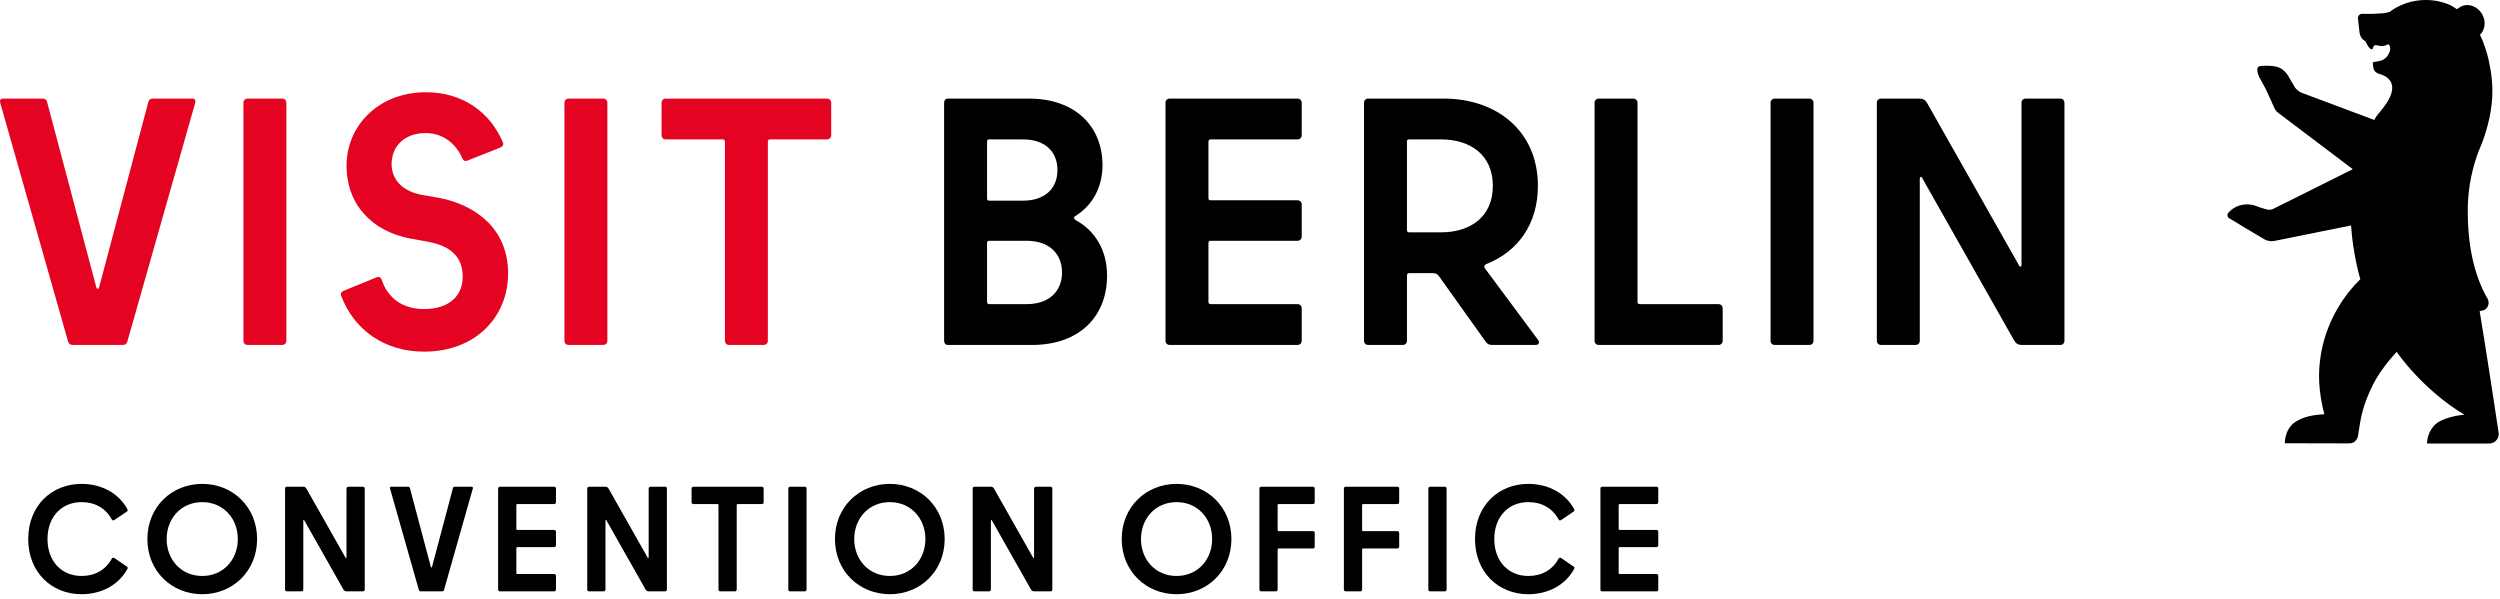 <?xml version="1.0" encoding="UTF-8" standalone="no"?>
<!DOCTYPE svg PUBLIC "-//W3C//DTD SVG 1.1//EN" "http://www.w3.org/Graphics/SVG/1.1/DTD/svg11.dtd">
<svg width="100%" height="100%" viewBox="0 0 334 80" version="1.1" xmlns="http://www.w3.org/2000/svg" xmlns:xlink="http://www.w3.org/1999/xlink" xml:space="preserve" xmlns:serif="http://www.serif.com/" style="fill-rule:evenodd;clip-rule:evenodd;stroke-linejoin:round;stroke-miterlimit:2;">
    <g transform="matrix(1,0,0,1,126.651,13.17)">
        <path d="M0,32.917L11.191,32.917C17.775,32.917 21.254,28.92 21.254,23.653C21.254,20.22 19.609,17.634 17.116,16.271C16.788,16.083 16.741,15.847 17.069,15.659C19.232,14.295 20.643,11.944 20.643,8.888C20.643,3.855 17.164,0 10.769,0L0,0C-0.33,0 -0.518,0.234 -0.518,0.563L-0.518,32.353C-0.518,32.682 -0.33,32.917 0,32.917M5.501,5.454L10.016,5.454C12.979,5.454 14.624,7.1 14.624,9.546C14.624,11.99 12.979,13.637 10.016,13.637L5.501,13.637C5.313,13.637 5.22,13.543 5.22,13.355L5.22,5.737C5.22,5.549 5.313,5.454 5.501,5.454M5.501,18.998L10.487,18.998C13.543,18.998 15.235,20.737 15.235,23.231C15.235,25.723 13.543,27.462 10.487,27.462L5.501,27.462C5.313,27.462 5.22,27.321 5.22,27.18L5.22,19.28C5.22,19.092 5.313,18.998 5.501,18.998M29.06,0.563L29.06,32.353C29.06,32.682 29.296,32.917 29.625,32.917L46.695,32.917C47.024,32.917 47.258,32.682 47.258,32.353L47.258,28.027C47.258,27.697 47.024,27.462 46.695,27.462L35.079,27.462C34.892,27.462 34.797,27.321 34.797,27.18L34.797,19.28C34.797,19.092 34.938,18.998 35.079,18.998L46.695,18.998C47.024,18.998 47.258,18.763 47.258,18.433L47.258,14.154C47.258,13.825 47.024,13.589 46.695,13.589L35.079,13.589C34.892,13.589 34.797,13.497 34.797,13.308L34.797,5.737C34.797,5.549 34.938,5.454 35.079,5.454L46.695,5.454C47.024,5.454 47.258,5.219 47.258,4.89L47.258,0.563C47.258,0.234 47.024,0 46.695,0L29.625,0C29.296,0 29.06,0.234 29.06,0.563M61.319,32.353L61.319,23.606C61.319,23.418 61.46,23.323 61.601,23.323L64.752,23.323C65.175,23.323 65.363,23.418 65.645,23.794L71.712,32.306C72.04,32.823 72.276,32.917 72.839,32.917L78.483,32.917C78.954,32.917 79.094,32.587 78.812,32.212L71.758,22.713C71.57,22.478 71.616,22.242 71.946,22.102C76.084,20.456 78.812,16.834 78.812,11.663C78.812,4.326 73.31,0 66.209,0L56.146,0C55.817,0 55.582,0.234 55.582,0.563L55.582,32.353C55.582,32.682 55.817,32.917 56.146,32.917L60.754,32.917C61.083,32.917 61.319,32.682 61.319,32.353M61.601,5.454L65.88,5.454C69.736,5.454 72.793,7.477 72.793,11.663C72.793,15.847 69.736,17.869 65.88,17.869L61.601,17.869C61.412,17.869 61.319,17.727 61.319,17.587L61.319,5.737C61.319,5.549 61.412,5.454 61.601,5.454M86.382,0.563L86.382,32.353C86.382,32.682 86.618,32.917 86.946,32.917L102.934,32.917C103.264,32.917 103.499,32.682 103.499,32.353L103.499,28.027C103.499,27.697 103.264,27.462 102.934,27.462L92.401,27.462C92.213,27.462 92.119,27.321 92.119,27.18L92.119,0.563C92.119,0.234 91.885,0 91.556,0L86.946,0C86.618,0 86.382,0.234 86.382,0.563M115.067,0L110.459,0C110.129,0 109.894,0.234 109.894,0.563L109.894,32.353C109.894,32.682 110.129,32.917 110.459,32.917L115.067,32.917C115.396,32.917 115.631,32.682 115.631,32.353L115.631,0.563C115.631,0.234 115.396,0 115.067,0M143.092,22.29L130.819,0.611C130.538,0.14 130.255,0 129.737,0L124.659,0C124.329,0 124.095,0.234 124.095,0.563L124.095,32.353C124.095,32.682 124.329,32.917 124.659,32.917L129.267,32.917C129.597,32.917 129.833,32.682 129.833,32.353L129.833,10.722C129.833,10.439 130.02,10.345 130.161,10.627L142.434,32.306C142.716,32.776 142.998,32.917 143.516,32.917L148.595,32.917C148.923,32.917 149.159,32.682 149.159,32.353L149.159,0.563C149.159,0.234 148.923,0 148.595,0L143.987,0C143.657,0 143.422,0.234 143.422,0.563L143.422,22.195C143.422,22.478 143.234,22.572 143.092,22.29" style="fill-rule:nonzero;"/>
    </g>
    <g transform="matrix(1,0,0,1,9.716,13.216)">
        <path d="M0,32.871L6.724,32.871C6.96,32.871 7.194,32.73 7.289,32.448L16.364,0.517C16.458,0.142 16.317,-0.046 15.941,-0.046L10.722,-0.046C10.392,-0.046 10.204,0.094 10.11,0.377L3.527,25.159C3.433,25.441 3.245,25.441 3.151,25.159L-3.433,0.377C-3.527,0.094 -3.715,-0.046 -4.045,-0.046L-9.264,-0.046C-9.64,-0.046 -9.782,0.142 -9.687,0.517L-0.611,32.448C-0.518,32.73 -0.282,32.871 0,32.871M27.978,-0.046L23.37,-0.046C23.041,-0.046 22.807,0.188 22.807,0.517L22.807,32.307C22.807,32.636 23.041,32.871 23.37,32.871L27.978,32.871C28.308,32.871 28.544,32.636 28.544,32.307L28.544,0.517C28.544,0.188 28.308,-0.046 27.978,-0.046M46.929,33.764C53.982,33.764 58.167,28.968 58.167,23.325C58.167,17.212 53.653,14.108 48.904,13.215L46.507,12.792C43.967,12.274 42.602,10.721 42.602,8.7C42.602,6.349 44.296,4.562 47.164,4.562C49.374,4.562 51.162,5.879 52.055,7.947C52.196,8.277 52.431,8.372 52.76,8.229L57.134,6.491C57.462,6.349 57.604,6.113 57.462,5.785C55.77,1.788 52.102,-0.893 47.212,-0.893C40.769,-0.893 36.583,3.669 36.583,8.888C36.583,14.202 40.063,17.729 45.189,18.669L47.54,19.092C50.456,19.658 52.102,21.068 52.102,23.748C52.102,26.288 50.315,28.075 46.929,28.075C44.248,28.075 42.132,26.758 41.286,24.17C41.193,23.842 40.91,23.701 40.581,23.842L36.207,25.629C35.877,25.771 35.737,26.005 35.877,26.334C37.618,30.942 41.756,33.764 46.929,33.764M70.864,-0.046L66.256,-0.046C65.926,-0.046 65.691,0.188 65.691,0.517L65.691,32.307C65.691,32.636 65.926,32.871 66.256,32.871L70.864,32.871C71.193,32.871 71.428,32.636 71.428,32.307L71.428,0.517C71.428,0.188 71.193,-0.046 70.864,-0.046M100.771,-0.046L79.233,-0.046C78.905,-0.046 78.669,0.188 78.669,0.517L78.669,4.844C78.669,5.173 78.905,5.408 79.233,5.408L86.852,5.408C87.04,5.408 87.134,5.55 87.134,5.691L87.134,32.307C87.134,32.636 87.37,32.871 87.698,32.871L92.306,32.871C92.636,32.871 92.871,32.636 92.871,32.307L92.871,5.691C92.871,5.503 92.965,5.408 93.153,5.408L100.771,5.408C101.1,5.408 101.334,5.173 101.334,4.844L101.334,0.517C101.334,0.188 101.1,-0.046 100.771,-0.046" style="fill:rgb(228,4,34);fill-rule:nonzero;"/>
    </g>
    <g transform="matrix(1,0,0,1,3.769,72.017)">
        <path d="M0,0C0,-4.393 3.075,-7.37 7.129,-7.37C9.826,-7.37 12.122,-6.091 13.26,-3.975C13.32,-3.854 13.3,-3.754 13.181,-3.674L11.503,-2.537C11.383,-2.456 11.244,-2.477 11.164,-2.616C10.365,-4.115 8.927,-4.933 7.129,-4.933C4.393,-4.933 2.576,-2.896 2.576,0C2.576,2.895 4.393,4.932 7.129,4.932C8.927,4.932 10.365,4.113 11.164,2.616C11.244,2.476 11.383,2.456 11.503,2.536L13.181,3.674C13.3,3.753 13.32,3.853 13.26,3.974C12.122,6.091 9.826,7.37 7.129,7.37C3.075,7.37 0,4.393 0,0" style="fill-rule:nonzero;"/>
    </g>
    <g transform="matrix(1,0,0,1,31.771,72.017)">
        <path d="M0,0C0,-2.756 -1.937,-4.933 -4.753,-4.933C-7.569,-4.933 -9.506,-2.756 -9.506,0C-9.506,2.756 -7.569,4.932 -4.753,4.932C-1.937,4.932 0,2.756 0,0M-12.082,0C-12.082,-4.254 -8.867,-7.37 -4.753,-7.37C-0.639,-7.37 2.577,-4.254 2.577,0C2.577,4.254 -0.639,7.37 -4.753,7.37C-8.867,7.37 -12.082,4.254 -12.082,0" style="fill-rule:nonzero;"/>
    </g>
    <g transform="matrix(1,0,0,1,46.293,69.58)">
        <path d="M0,4.873L0,-4.313C0,-4.453 0.1,-4.553 0.239,-4.553L2.197,-4.553C2.337,-4.553 2.436,-4.453 2.436,-4.313L2.436,9.187C2.436,9.327 2.337,9.426 2.197,9.426L0.04,9.426C-0.179,9.426 -0.3,9.366 -0.419,9.166L-5.632,-0.039C-5.692,-0.159 -5.772,-0.119 -5.772,-0L-5.772,9.187C-5.772,9.327 -5.871,9.426 -6.011,9.426L-7.968,9.426C-8.108,9.426 -8.208,9.327 -8.208,9.187L-8.208,-4.313C-8.208,-4.453 -8.108,-4.553 -7.968,-4.553L-5.811,-4.553C-5.592,-4.553 -5.472,-4.493 -5.352,-4.294L-0.139,4.912C-0.079,5.033 0,4.994 0,4.873" style="fill-rule:nonzero;"/>
    </g>
    <g transform="matrix(1,0,0,1,55.961,65.205)">
        <path d="M0,13.622L-3.853,0.061C-3.894,-0.098 -3.835,-0.179 -3.674,-0.179L-1.457,-0.179C-1.318,-0.179 -1.237,-0.119 -1.197,0.001L1.598,10.526C1.637,10.646 1.718,10.646 1.758,10.526L4.553,0.001C4.594,-0.119 4.673,-0.179 4.814,-0.179L7.031,-0.179C7.19,-0.179 7.25,-0.098 7.209,0.061L3.356,13.622C3.316,13.742 3.217,13.801 3.116,13.801L0.26,13.801C0.141,13.801 0.041,13.742 0,13.622" style="fill-rule:nonzero;"/>
    </g>
    <g transform="matrix(1,0,0,1,66.788,79.006)">
        <path d="M0,-13.98L7.249,-13.98C7.388,-13.98 7.488,-13.88 7.488,-13.74L7.488,-11.902C7.488,-11.763 7.388,-11.663 7.249,-11.663L2.317,-11.663C2.256,-11.663 2.197,-11.624 2.197,-11.542L2.197,-8.328C2.197,-8.248 2.237,-8.207 2.317,-8.207L7.249,-8.207C7.388,-8.207 7.488,-8.107 7.488,-7.968L7.488,-6.152C7.488,-6.011 7.388,-5.911 7.249,-5.911L2.317,-5.911C2.256,-5.911 2.197,-5.872 2.197,-5.792L2.197,-2.437C2.197,-2.377 2.237,-2.317 2.317,-2.317L7.249,-2.317C7.388,-2.317 7.488,-2.217 7.488,-2.077L7.488,-0.239C7.488,-0.1 7.388,0 7.249,0L0,0C-0.139,0 -0.239,-0.1 -0.239,-0.239L-0.239,-13.74C-0.239,-13.88 -0.139,-13.98 0,-13.98" style="fill-rule:nonzero;"/>
    </g>
    <g transform="matrix(1,0,0,1,86.661,69.58)">
        <path d="M0,4.873L0,-4.313C0,-4.453 0.1,-4.553 0.239,-4.553L2.197,-4.553C2.337,-4.553 2.436,-4.453 2.436,-4.313L2.436,9.187C2.436,9.327 2.337,9.426 2.197,9.426L0.04,9.426C-0.179,9.426 -0.3,9.366 -0.419,9.166L-5.632,-0.039C-5.692,-0.159 -5.772,-0.119 -5.772,-0L-5.772,9.187C-5.772,9.327 -5.872,9.426 -6.011,9.426L-7.968,9.426C-8.107,9.426 -8.207,9.327 -8.207,9.187L-8.207,-4.313C-8.207,-4.453 -8.107,-4.553 -7.968,-4.553L-5.811,-4.553C-5.592,-4.553 -5.472,-4.493 -5.351,-4.294L-0.139,4.912C-0.079,5.033 0,4.994 0,4.873" style="fill-rule:nonzero;"/>
    </g>
    <g transform="matrix(1,0,0,1,102.021,78.766)">
        <path d="M0,-13.499L0,-11.662C0,-11.522 -0.1,-11.423 -0.239,-11.423L-3.475,-11.423C-3.555,-11.423 -3.595,-11.383 -3.595,-11.302L-3.595,0.001C-3.595,0.141 -3.695,0.24 -3.835,0.24L-5.791,0.24C-5.931,0.24 -6.031,0.141 -6.031,0.001L-6.031,-11.302C-6.031,-11.362 -6.071,-11.423 -6.151,-11.423L-9.386,-11.423C-9.526,-11.423 -9.626,-11.522 -9.626,-11.662L-9.626,-13.499C-9.626,-13.64 -9.526,-13.739 -9.386,-13.739L-0.239,-13.739C-0.1,-13.739 0,-13.64 0,-13.499" style="fill-rule:nonzero;"/>
    </g>
    <g transform="matrix(1,0,0,1,107.755,78.766)">
        <path d="M0,-13.499L0,0.001C0,0.141 -0.1,0.24 -0.239,0.24L-2.197,0.24C-2.336,0.24 -2.436,0.141 -2.436,0.001L-2.436,-13.499C-2.436,-13.64 -2.336,-13.739 -2.197,-13.739L-0.239,-13.739C-0.1,-13.739 0,-13.64 0,-13.499" style="fill-rule:nonzero;"/>
    </g>
    <g transform="matrix(1,0,0,1,123.632,72.017)">
        <path d="M0,0C0,-2.756 -1.937,-4.933 -4.753,-4.933C-7.569,-4.933 -9.506,-2.756 -9.506,0C-9.506,2.756 -7.569,4.932 -4.753,4.932C-1.937,4.932 0,2.756 0,0M-12.082,0C-12.082,-4.254 -8.868,-7.37 -4.753,-7.37C-0.64,-7.37 2.576,-4.254 2.576,0C2.576,4.254 -0.64,7.37 -4.753,7.37C-8.868,7.37 -12.082,4.254 -12.082,0" style="fill-rule:nonzero;"/>
    </g>
    <g transform="matrix(1,0,0,1,138.154,69.58)">
        <path d="M0,4.873L0,-4.313C0,-4.453 0.1,-4.553 0.239,-4.553L2.197,-4.553C2.337,-4.553 2.436,-4.453 2.436,-4.313L2.436,9.187C2.436,9.327 2.337,9.426 2.197,9.426L0.04,9.426C-0.179,9.426 -0.3,9.366 -0.419,9.166L-5.632,-0.039C-5.692,-0.159 -5.772,-0.119 -5.772,-0L-5.772,9.187C-5.772,9.327 -5.872,9.426 -6.011,9.426L-7.968,9.426C-8.107,9.426 -8.207,9.327 -8.207,9.187L-8.207,-4.313C-8.207,-4.453 -8.107,-4.553 -7.968,-4.553L-5.811,-4.553C-5.592,-4.553 -5.472,-4.493 -5.351,-4.294L-0.139,4.912C-0.079,5.033 0,4.994 0,4.873" style="fill-rule:nonzero;"/>
    </g>
    <g transform="matrix(1,0,0,1,161.942,72.017)">
        <path d="M0,0C0,-2.756 -1.937,-4.933 -4.753,-4.933C-7.569,-4.933 -9.506,-2.756 -9.506,0C-9.506,2.756 -7.569,4.932 -4.753,4.932C-1.937,4.932 0,2.756 0,0M-12.082,0C-12.082,-4.254 -8.868,-7.37 -4.753,-7.37C-0.64,-7.37 2.576,-4.254 2.576,0C2.576,4.254 -0.64,7.37 -4.753,7.37C-8.868,7.37 -12.082,4.254 -12.082,0" style="fill-rule:nonzero;"/>
    </g>
    <g transform="matrix(1,0,0,1,175.646,78.766)">
        <path d="M0,-13.499L0,-11.662C0,-11.522 -0.1,-11.423 -0.239,-11.423L-4.832,-11.423C-4.893,-11.423 -4.953,-11.383 -4.953,-11.302L-4.953,-7.927C-4.953,-7.867 -4.912,-7.809 -4.832,-7.809L-0.239,-7.809C-0.1,-7.809 0,-7.709 0,-7.568L0,-5.731C0,-5.59 -0.1,-5.491 -0.239,-5.491L-4.832,-5.491C-4.893,-5.491 -4.953,-5.451 -4.953,-5.371L-4.953,0.001C-4.953,0.141 -5.053,0.24 -5.192,0.24L-7.149,0.24C-7.288,0.24 -7.388,0.141 -7.388,0.001L-7.388,-13.499C-7.388,-13.64 -7.288,-13.739 -7.149,-13.739L-0.239,-13.739C-0.1,-13.739 0,-13.64 0,-13.499" style="fill-rule:nonzero;"/>
    </g>
    <g transform="matrix(1,0,0,1,186.931,78.766)">
        <path d="M0,-13.499L0,-11.662C0,-11.522 -0.1,-11.423 -0.239,-11.423L-4.832,-11.423C-4.893,-11.423 -4.953,-11.383 -4.953,-11.302L-4.953,-7.927C-4.953,-7.867 -4.912,-7.809 -4.832,-7.809L-0.239,-7.809C-0.1,-7.809 0,-7.709 0,-7.568L0,-5.731C0,-5.59 -0.1,-5.491 -0.239,-5.491L-4.832,-5.491C-4.893,-5.491 -4.953,-5.451 -4.953,-5.371L-4.953,0.001C-4.953,0.141 -5.053,0.24 -5.192,0.24L-7.149,0.24C-7.288,0.24 -7.388,0.141 -7.388,0.001L-7.388,-13.499C-7.388,-13.64 -7.288,-13.739 -7.149,-13.739L-0.239,-13.739C-0.1,-13.739 0,-13.64 0,-13.499" style="fill-rule:nonzero;"/>
    </g>
    <g transform="matrix(1,0,0,1,193.264,78.766)">
        <path d="M0,-13.499L0,0.001C0,0.141 -0.1,0.24 -0.239,0.24L-2.197,0.24C-2.337,0.24 -2.436,0.141 -2.436,0.001L-2.436,-13.499C-2.436,-13.64 -2.337,-13.739 -2.197,-13.739L-0.239,-13.739C-0.1,-13.739 0,-13.64 0,-13.499" style="fill-rule:nonzero;"/>
    </g>
    <g transform="matrix(1,0,0,1,197.059,72.017)">
        <path d="M0,0C0,-4.393 3.075,-7.37 7.13,-7.37C9.826,-7.37 12.122,-6.091 13.261,-3.975C13.32,-3.854 13.3,-3.754 13.181,-3.674L11.503,-2.537C11.383,-2.456 11.244,-2.477 11.164,-2.616C10.365,-4.115 8.927,-4.933 7.13,-4.933C4.393,-4.933 2.577,-2.896 2.577,0C2.577,2.895 4.393,4.932 7.13,4.932C8.927,4.932 10.365,4.113 11.164,2.616C11.244,2.476 11.383,2.456 11.503,2.536L13.181,3.674C13.3,3.753 13.32,3.853 13.261,3.974C12.122,6.091 9.826,7.37 7.13,7.37C3.075,7.37 0,4.393 0,0" style="fill-rule:nonzero;"/>
    </g>
    <g transform="matrix(1,0,0,1,214.057,79.006)">
        <path d="M0,-13.98L7.249,-13.98C7.388,-13.98 7.488,-13.88 7.488,-13.74L7.488,-11.902C7.488,-11.763 7.388,-11.663 7.249,-11.663L2.317,-11.663C2.256,-11.663 2.197,-11.624 2.197,-11.542L2.197,-8.328C2.197,-8.248 2.237,-8.207 2.317,-8.207L7.249,-8.207C7.388,-8.207 7.488,-8.107 7.488,-7.968L7.488,-6.152C7.488,-6.011 7.388,-5.911 7.249,-5.911L2.317,-5.911C2.256,-5.911 2.197,-5.872 2.197,-5.792L2.197,-2.437C2.197,-2.377 2.237,-2.317 2.317,-2.317L7.249,-2.317C7.388,-2.317 7.488,-2.217 7.488,-2.077L7.488,-0.239C7.488,-0.1 7.388,0 7.249,0L0,0C-0.139,0 -0.239,-0.1 -0.239,-0.239L-0.239,-13.74C-0.239,-13.88 -0.139,-13.98 0,-13.98" style="fill-rule:nonzero;"/>
    </g>
    <g transform="matrix(1,0,0,1,333.823,1.41)">
        <path d="M0,56.435C0,56.435 -1.726,44.984 -2.542,40.157C-2.311,40.109 -2.186,40.083 -2.186,40.083C-1.43,39.951 -1.144,39.085 -1.482,38.503C-3.436,35.14 -4.134,30.948 -4.134,26.782C-4.134,24.215 -3.707,21.746 -2.914,19.447C-2.868,19.316 -2.821,19.185 -2.772,19.055C-2.745,18.975 -2.687,18.798 -2.677,18.77C-2.15,17.623 -1.201,15.137 -0.921,12.351C-0.692,10.095 -0.978,8.214 -1.374,6.451C-1.562,5.599 -2.043,4.196 -2.348,3.544C-2.4,3.449 -2.454,3.358 -2.507,3.266C-1.803,2.556 -1.665,1.426 -2.208,0.487C-2.846,-0.615 -4.156,-1.051 -5.134,-0.486C-5.238,-0.427 -5.48,-0.256 -5.588,-0.179C-5.766,-0.31 -5.87,-0.375 -5.87,-0.375C-5.876,-0.378 -6.146,-0.556 -6.383,-0.68C-6.384,-0.681 -6.472,-0.726 -6.473,-0.728C-7.479,-1.173 -8.568,-1.41 -9.739,-1.41C-10.311,-1.41 -10.869,-1.349 -11.409,-1.238C-12.578,-0.995 -13.654,-0.5 -14.58,0.185C-15.062,0.339 -15.584,0.375 -15.584,0.375L-16.909,0.439C-17.531,0.465 -18.243,0.435 -18.243,0.435C-18.553,0.435 -18.805,0.688 -18.805,0.998C-18.805,1.027 -18.601,2.848 -18.601,2.854C-18.551,3.309 -18.359,3.74 -17.977,3.987L-17.933,4.017C-17.811,4.098 -17.75,4.164 -17.723,4.234C-17.578,4.63 -17.281,5.026 -17.082,5.147C-16.991,5.203 -16.849,5.175 -16.824,5.072C-16.571,4.08 -15.978,5.151 -14.852,4.54C-14.562,4.383 -14.408,5.086 -14.53,5.392L-14.635,5.658C-14.867,6.249 -15.402,6.673 -16.035,6.765C-16.535,6.838 -16.822,6.889 -16.815,6.958C-16.754,7.52 -16.822,8.002 -16.25,8.34C-16.083,8.429 -16,8.45 -16,8.45C-15.126,8.68 -12.573,9.658 -15.818,13.486C-15.818,13.486 -16.127,13.831 -16.364,14.173C-16.431,14.27 -16.492,14.374 -16.544,14.483L-16.61,14.621L-26.364,10.969C-26.659,10.856 -27.036,10.536 -27.218,10.277L-28.178,8.626C-28.774,7.801 -29.295,7.487 -30.331,7.402C-31.079,7.341 -31.689,7.398 -31.689,7.398C-31.978,7.413 -32.146,7.48 -32.208,7.65C-32.275,7.833 -32.282,8.295 -31.997,8.873L-31.159,10.409C-31.086,10.518 -30.03,12.878 -30.03,12.878C-29.926,13.169 -29.743,13.426 -29.506,13.625C-29.484,13.642 -19.493,21.192 -19.493,21.192L-30.045,26.457C-30.348,26.622 -30.707,26.659 -31.038,26.558C-31.426,26.441 -31.979,26.272 -31.984,26.272C-33.71,25.504 -35.01,26.038 -35.772,26.675C-35.779,26.682 -36.07,26.96 -36.07,26.96C-36.357,27.246 -36.249,27.635 -35.924,27.795C-35.924,27.795 -34.259,28.775 -33.892,29.026L-31.3,30.561C-30.896,30.794 -30.423,30.871 -29.966,30.778L-19.72,28.711C-19.473,32.634 -18.484,35.894 -18.484,35.894C-20.332,37.669 -22.877,41.063 -23.714,45.715C-24.21,48.48 -24.048,50.987 -23.293,53.935C-24.724,54.013 -26.106,54.225 -27.252,55.022C-28.344,55.781 -28.567,57.132 -28.574,57.808L-20.574,57.826L-19.897,57.822C-19.055,57.811 -18.838,56.976 -18.838,56.974C-18.755,56.721 -18.727,56.39 -18.689,56.143C-18.433,54.543 -18.231,52.881 -16.809,50.011C-15.659,47.69 -13.623,45.603 -13.623,45.603C-13.619,45.61 -10.257,50.588 -4.573,54.002C-5.663,54.071 -7.07,54.429 -7.907,54.895C-9.231,55.63 -9.595,57.143 -9.565,57.845L-1.276,57.845C-0.707,57.845 -0.23,57.477 -0.059,56.975C-0.042,56.923 -0.028,56.869 -0.017,56.815C-0.009,56.775 -0.004,56.736 0.001,56.696C0.009,56.612 0.01,56.523 0,56.435" style="fill-rule:nonzero;"/>
    </g>
</svg>
